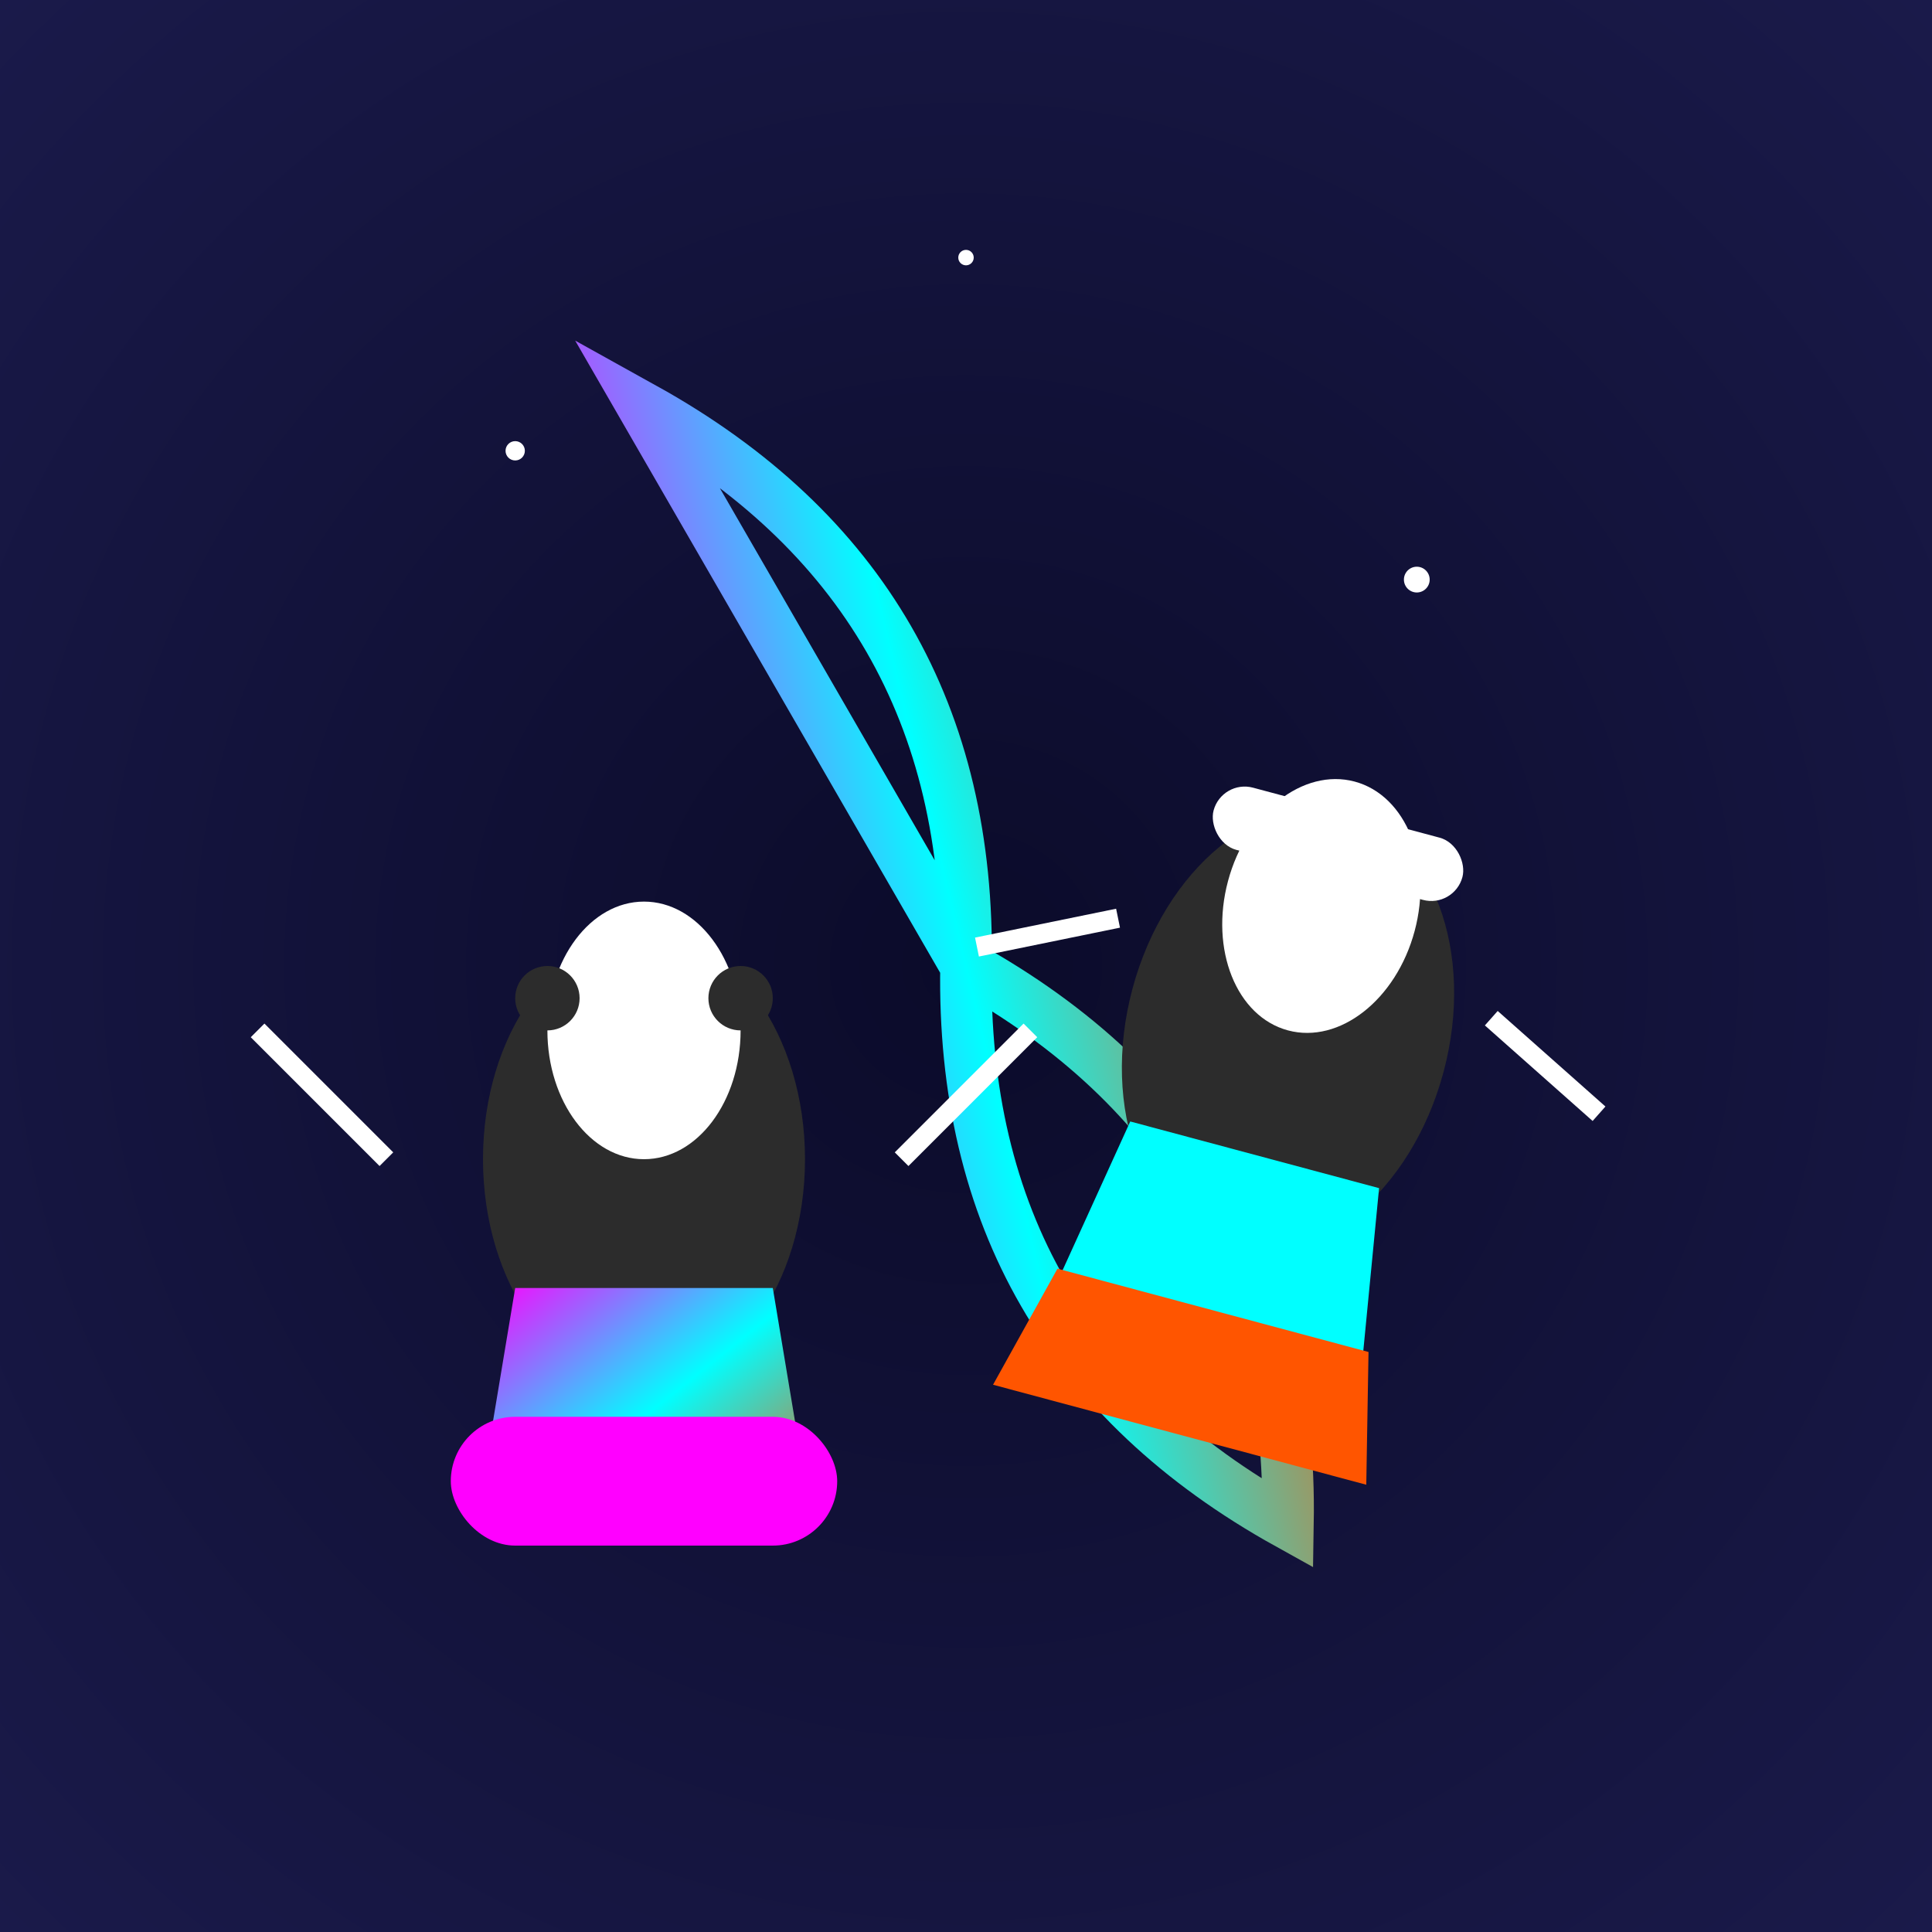 <svg viewBox="0 0 300 300" xmlns="http://www.w3.org/2000/svg">
  <defs>
    <radialGradient id="galaxy" cx="50%" cy="50%" r="70%">
      <stop offset="0%" stop-color="#0b0b2a"/>
      <stop offset="100%" stop-color="#1a1a4a"/>
    </radialGradient>
    <linearGradient id="disco" x1="0%" y1="0%" x2="100%" y2="100%">
      <stop offset="0%" stop-color="#ff00ff"/>
      <stop offset="50%" stop-color="#00ffff"/>
      <stop offset="100%" stop-color="#ff5500"/>
    </linearGradient>
    <filter id="sparkle">
      <feGaussianBlur in="SourceAlpha" stdDeviation="2" result="blur"/>
      <feSpecularLighting result="spec" lighting-color="#fff" surfaceScale="5" specularConstant="1">
        <fePointLight x="150" y="50" z="200"/>
      </feSpecularLighting>
      <feComposite in="spec" in2="SourceGraphic" operator="in"/>
    </filter>
  </defs>

  <rect width="300" height="300" fill="url(#galaxy)"/>
  
  <!-- Swirling galaxy -->
  <g transform="rotate(-30 150 150)">
    <path d="M150 50Q180 100 150 150 120 200 150 250 180 200 150 150z" fill="none" stroke="url(#disco)" stroke-width="8" stroke-linecap="round">
      <animate attributeName="opacity" values="0.3;0.8;0.3" dur="4s" repeatCount="indefinite"/>
    </path>
  </g>

  <!-- Dancing penguins -->
  <g transform="translate(100 180)">
    <ellipse cx="0" cy="0" rx="25" ry="35" fill="#2c2c2c"/>
    <ellipse cx="0" cy="-20" rx="15" ry="20" fill="white"/>
    <path d="M-20 20L20 20L25 50Q20 60 0 60Q-20 60 -25 50z" fill="url(#disco)"/>
    <rect x="-30" y="40" width="60" height="20" rx="10" fill="#ff00ff"/>
    <path d="M-40 0L-60 -20" stroke="#fff" stroke-width="3"/>
    <path d="M40 0L60 -20" stroke="#fff" stroke-width="3"/>
    <circle cx="-15" cy="-25" r="5" fill="#2c2c2c"/>
    <circle cx="15" cy="-25" r="5" fill="#2c2c2c"/>
  </g>

  <g transform="translate(200 160) rotate(15)">
    <ellipse cx="0" cy="0" rx="25" ry="35" fill="#2c2c2c"/>
    <ellipse cx="0" cy="-20" rx="15" ry="20" fill="white"/>
    <path d="M-20 20L20 20L25 50Q20 60 0 60Q-20 60 -25 50z" fill="#00ffff"/>
    <polygon points="-25,45 25,45 30,65 -30,65" fill="#ff5500"/>
    <path d="M-30 -10L-50 0" stroke="#fff" stroke-width="3"/>
    <path d="M30 -10L50 0" stroke="#fff" stroke-width="3"/>
    <rect x="-20" y="-35" width="40" height="10" rx="5" fill="#fff" filter="url(#sparkle)"/>
  </g>

  <!-- Disco stars -->
  <g fill="#fff" filter="url(#sparkle)">
    <circle cx="80" cy="70" r="1.5"/>
    <circle cx="220" cy="90" r="2"/>
    <circle cx="150" cy="40" r="1.2"/>
    <animate attributeName="opacity" values="0.3;1;0.3" dur="2s" repeatCount="indefinite"/>
  </g>
</svg>